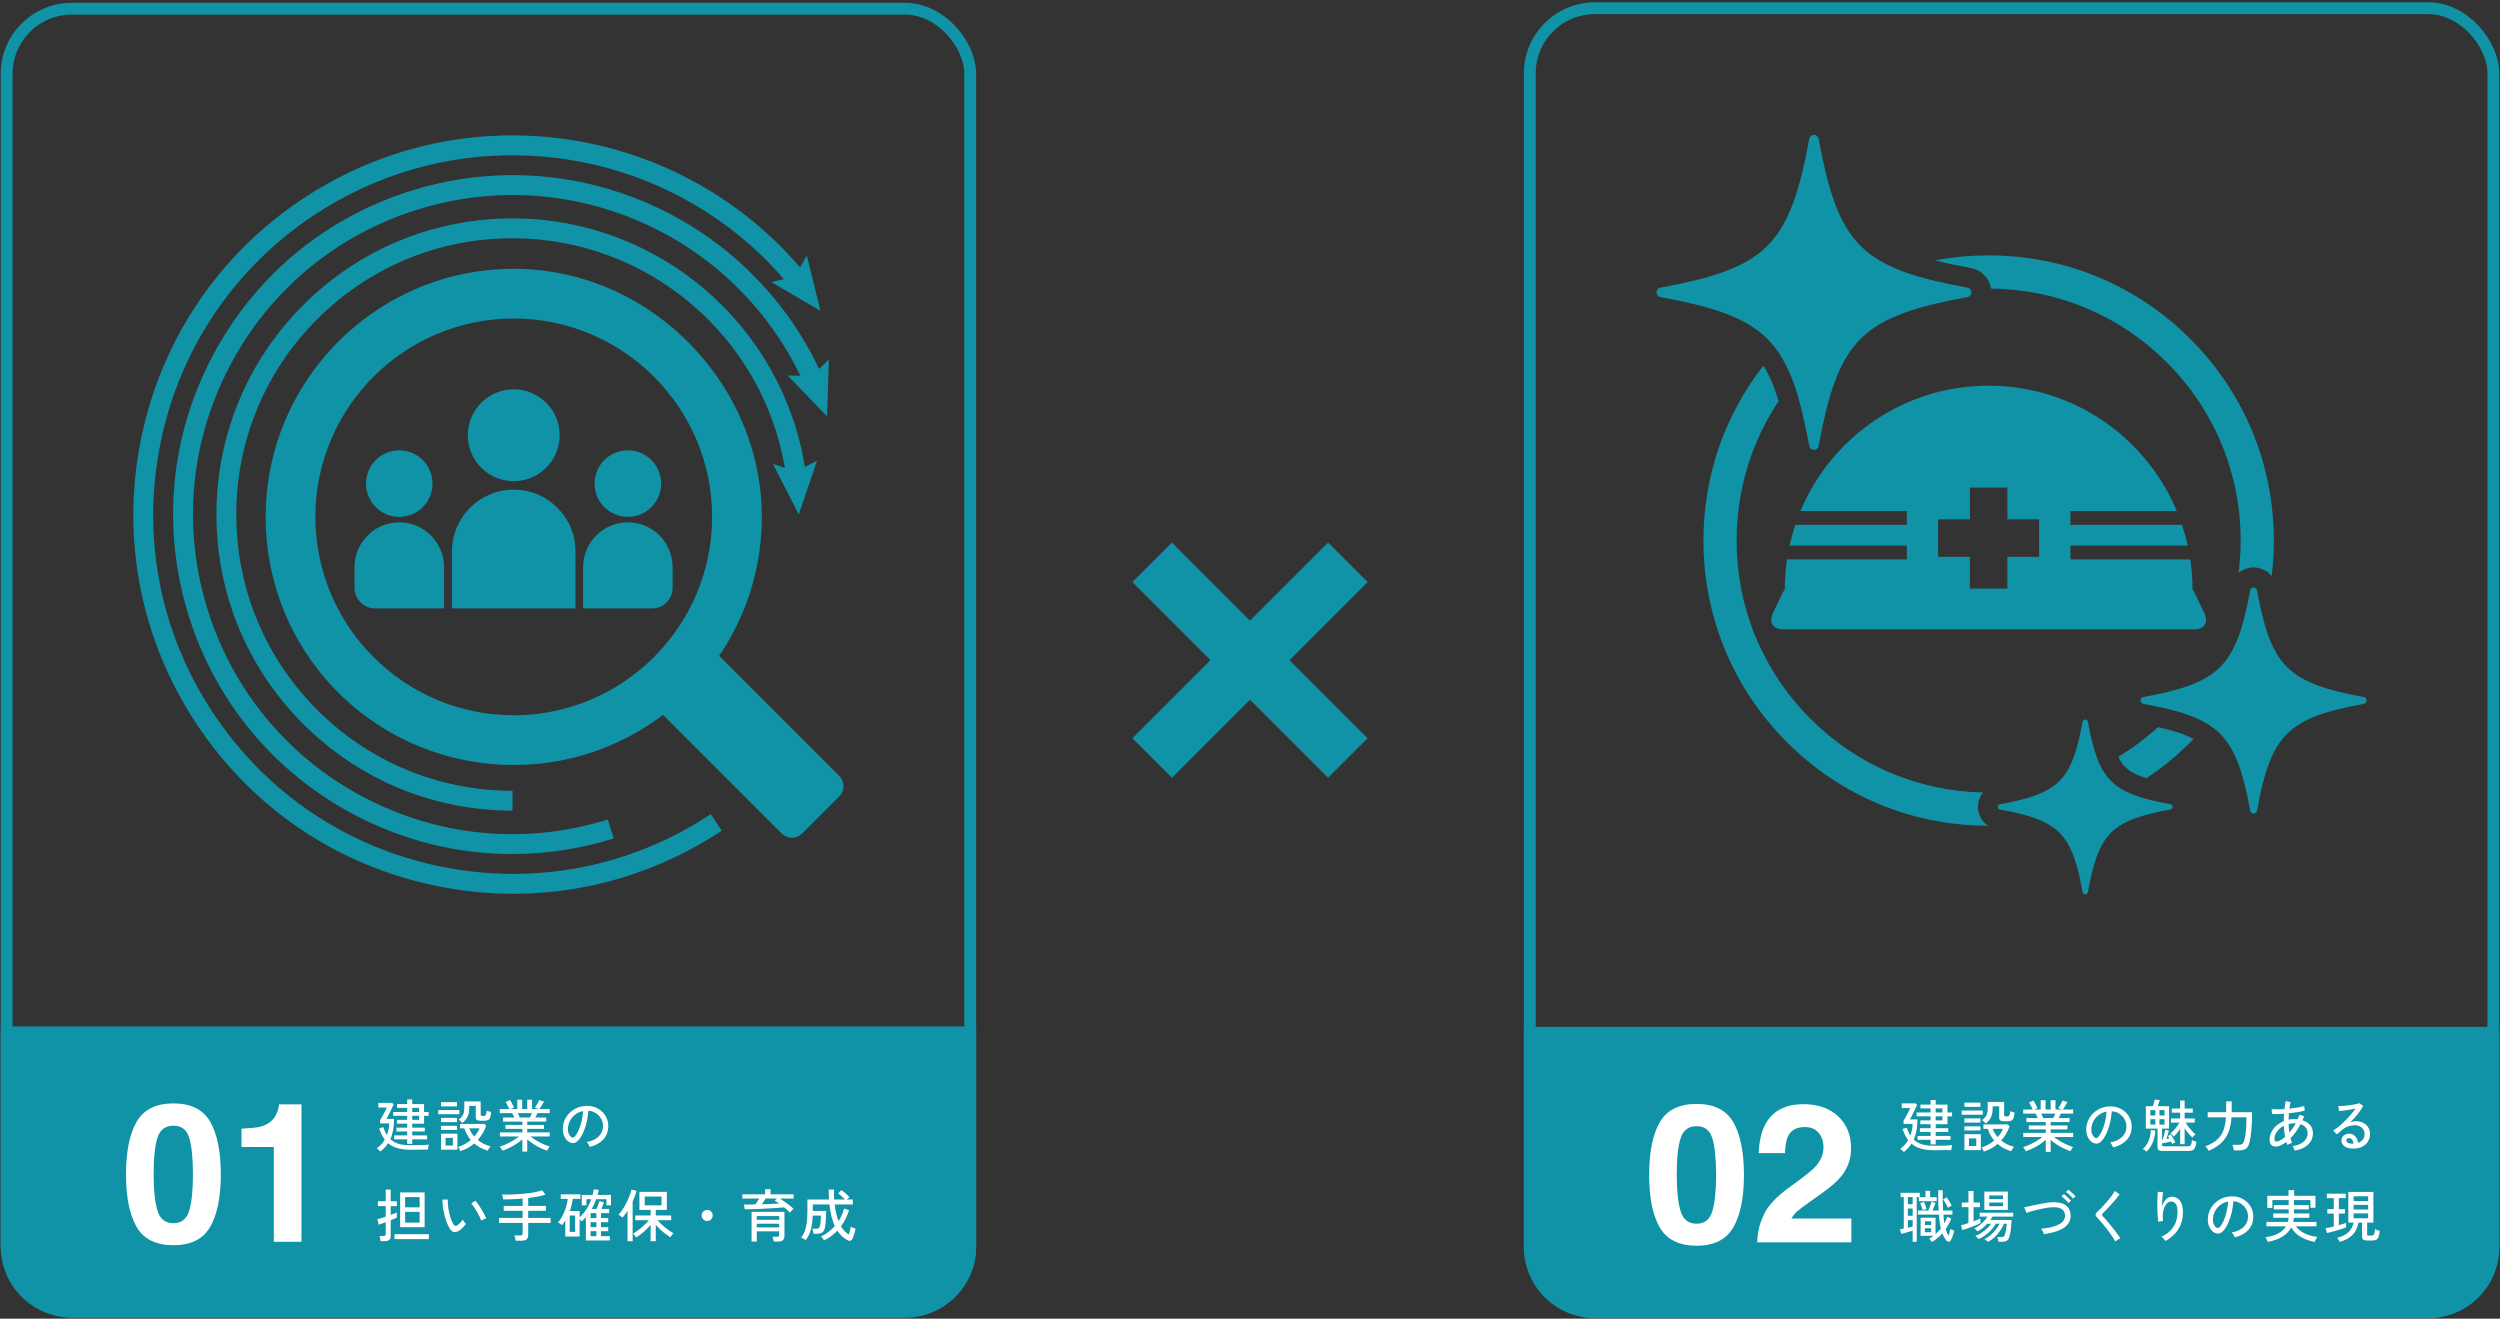 <svg width="1056" height="557" viewBox="0 0 1056 557" fill="none" xmlns="http://www.w3.org/2000/svg">
<rect x="0" y="0" width="1056" height="557" fill="#333333" stroke="none"/>
<rect x="2.815" y="3.685" width="407" height="550.352" rx="27.5" stroke="#1093A7" stroke-width="5"/>
<g clip-path="url(#clip0_837_2017)">
<path d="M187.558 239.546V256.995H158.462C153.652 256.995 149.752 253.094 149.752 248.285V239.546C149.752 229.108 158.215 220.645 168.652 220.645C179.09 220.645 187.553 229.108 187.553 239.546H187.558ZM168.652 218.334C176.419 218.334 182.709 212.039 182.709 204.277C182.709 196.516 176.414 190.221 168.652 190.221C160.891 190.221 154.596 196.516 154.596 204.277C154.596 212.039 160.891 218.334 168.652 218.334ZM217 203.246C227.714 203.246 236.399 194.561 236.399 183.846C236.399 173.132 227.714 164.447 217 164.447C206.286 164.447 197.601 173.132 197.601 183.846C197.601 194.561 206.286 203.246 217 203.246ZM265.209 190.216C257.443 190.216 251.152 196.511 251.152 204.273C251.152 212.034 257.448 218.329 265.209 218.329C272.971 218.329 279.266 212.034 279.266 204.273C279.266 196.511 272.971 190.216 265.209 190.216ZM265.209 220.645C254.772 220.645 246.309 229.108 246.309 239.546V256.995H275.405C280.214 256.995 284.115 253.094 284.115 248.285V239.546C284.115 229.108 275.652 220.645 265.214 220.645H265.209ZM217 206.83C202.593 206.83 190.915 218.507 190.915 232.915V256.995H243.085V232.915C243.085 218.507 231.408 206.83 217 206.83ZM354.543 336.359L338.797 352.105C336.432 354.47 332.596 354.47 330.231 352.105L280.081 301.955C262.647 315.138 240.986 323.004 217.523 323.117C160.535 323.394 114.024 278.581 112.272 221.623C110.41 161.188 160.022 111.641 220.481 113.601C276.546 115.423 322.509 163.608 321.788 219.697C321.516 240.904 314.91 260.614 303.781 277.016L354.553 327.788C356.918 330.153 356.918 333.989 354.553 336.354L354.543 336.359ZM300.794 218.334C300.794 172.13 263.205 134.541 217 134.541C170.795 134.541 133.206 172.13 133.206 218.334C133.206 264.539 170.795 302.128 217 302.128C263.205 302.128 300.794 264.539 300.794 218.334ZM337.4 217.347L345.107 194.615L339.982 197.242C330.27 137.074 277.992 92.251 216.506 92.251C183.095 92.251 151.682 105.262 128.057 128.887C104.431 152.513 91.421 183.925 91.421 217.337C91.421 250.749 104.431 282.161 128.057 305.787C151.682 329.412 183.095 342.423 216.506 342.423V334.024C185.336 334.024 156.032 321.888 133.992 299.847C111.951 277.806 99.814 248.502 99.814 217.332C99.814 186.162 111.951 156.858 133.992 134.817C156.032 112.777 185.336 100.64 216.506 100.64C273.559 100.64 322.119 142.001 331.549 197.676L326.498 195.948L337.4 217.332V217.347ZM350.099 151.876L345.996 155.841C340.886 145.053 334.457 134.961 326.844 125.787C308.906 104.19 285.186 88.425 258.243 80.204C230.642 71.781 201.437 71.889 173.782 80.525C137.235 91.94 107.324 116.899 89.554 150.815C71.784 184.725 68.284 223.529 79.699 260.076C91.115 296.623 116.073 326.534 149.989 344.304C170.82 355.221 193.483 360.75 216.348 360.75C230.711 360.75 245.149 358.568 259.25 354.164L256.747 346.15C222.342 356.894 185.815 353.601 153.889 336.873C121.964 320.145 98.466 291.982 87.718 257.577C76.969 223.173 80.267 186.646 97 154.72C113.728 122.795 141.891 99.297 176.296 88.548C202.326 80.416 229.818 80.313 255.799 88.242C281.172 95.984 303.509 110.826 320.39 131.159C327.397 139.597 333.336 148.864 338.091 158.759L332.695 158.571L349.334 175.872L350.114 151.881L350.099 151.876ZM186.22 366.034C146.503 357.946 112.316 334.873 89.949 301.066C67.588 267.265 59.727 226.773 67.815 187.061C75.902 147.344 98.975 113.157 132.782 90.79C158.363 73.869 188.022 65.155 218.57 65.599C248.397 66.034 277.168 75.079 301.761 91.763C312.648 99.144 322.504 107.918 331.12 117.877L325.856 119.161L346.559 131.302L340.807 107.997L337.933 112.925C328.725 102.186 318.159 92.74 306.472 84.811C280.52 67.209 250.165 57.66 218.694 57.205C186.462 56.731 155.144 65.93 128.15 83.789C92.477 107.385 68.126 143.468 59.589 185.382C51.052 227.296 59.347 270.025 82.948 305.703C106.549 341.376 142.632 365.727 184.546 374.264C195.3 376.457 206.108 377.538 216.837 377.538C247.923 377.538 278.343 368.453 304.867 350.905L300.236 343.899C266.434 366.261 225.942 374.121 186.225 366.034H186.22Z" fill="#1093A7"/>
</g>
<path d="M0.315 433.537H412.315V526.537C412.315 543.106 398.884 556.537 382.315 556.537H30.315C13.746 556.537 0.315 543.106 0.315 526.537V433.537Z" fill="#1093A7"/>
<path d="M73.253 525.979C65.859 525.979 60.667 523.389 57.677 518.211C54.715 513.033 53.233 505.652 53.233 496.069C53.233 486.487 54.715 479.093 57.677 473.888C60.667 468.683 65.859 466.08 73.253 466.08C80.646 466.08 85.838 468.683 88.828 473.888C91.791 479.093 93.272 486.487 93.272 496.069C93.272 505.652 91.777 513.033 88.788 518.211C85.825 523.389 80.646 525.979 73.253 525.979ZM79.939 511.364C80.98 507.841 81.501 502.743 81.501 496.069C81.501 489.076 80.967 483.897 79.899 480.534C78.858 477.171 76.642 475.489 73.253 475.489C69.863 475.489 67.62 477.171 66.526 480.534C65.432 483.897 64.884 489.076 64.884 496.069C64.884 502.743 65.432 507.854 66.526 511.404C67.62 514.928 69.863 516.689 73.253 516.689C76.642 516.689 78.871 514.914 79.939 511.364ZM127.345 524.537H115.654V484.498H102.001V476.73C105.604 476.57 108.127 476.33 109.568 476.01C111.864 475.503 113.732 474.488 115.173 472.967C116.161 471.926 116.908 470.538 117.416 468.803C117.709 467.762 117.856 466.988 117.856 466.48H127.345V524.537Z" fill="white"/>
<path d="M171.995 483.169V481.249H166.499V479.593H171.995V477.937H167.459V476.329H171.995V474.649H167.651V473.041H171.995V471.313H166.091V469.705H171.995V467.977H167.699V466.369H171.995V464.425H174.131V466.369H179.123V469.705H181.067V471.313H179.123V474.649H174.131V476.329H179.435V477.937H174.131V479.593H180.419V481.249H174.131V483.169H171.995ZM160.691 486.409C160.595 486.297 160.451 486.153 160.259 485.977C160.067 485.801 159.867 485.625 159.659 485.449C159.451 485.273 159.275 485.145 159.131 485.065C160.523 484.089 161.659 482.865 162.539 481.393C162.043 480.753 161.603 480.041 161.219 479.257C160.835 478.473 160.483 477.609 160.163 476.665L161.891 476.089C162.323 477.369 162.843 478.489 163.451 479.449C163.723 478.713 163.939 477.937 164.099 477.121C164.275 476.305 164.371 475.441 164.387 474.529H160.571V473.113C160.763 472.841 160.987 472.481 161.243 472.033C161.499 471.569 161.763 471.081 162.035 470.569C162.323 470.057 162.587 469.561 162.827 469.081C163.067 468.585 163.259 468.169 163.403 467.833H159.803V465.865H165.611L166.283 466.465C166.107 466.897 165.883 467.401 165.611 467.977C165.339 468.553 165.051 469.145 164.747 469.753C164.459 470.361 164.179 470.921 163.907 471.433C163.635 471.929 163.411 472.321 163.235 472.609H166.427C166.427 474.417 166.299 476.017 166.043 477.409C165.787 478.801 165.403 480.057 164.891 481.177C165.851 482.073 167.003 482.729 168.347 483.145C169.691 483.545 171.283 483.745 173.123 483.745C175.059 483.745 176.691 483.729 178.019 483.697C179.347 483.665 180.395 483.593 181.163 483.481C181.115 483.593 181.051 483.793 180.971 484.081C180.907 484.353 180.851 484.633 180.803 484.921C180.755 485.209 180.723 485.433 180.707 485.593C180.211 485.593 179.531 485.593 178.667 485.593C177.803 485.609 176.875 485.617 175.883 485.617C174.907 485.633 173.987 485.641 173.123 485.641C171.139 485.641 169.387 485.417 167.867 484.969C166.363 484.537 165.051 483.841 163.931 482.881C163.515 483.537 163.035 484.153 162.491 484.729C161.947 485.305 161.347 485.865 160.691 486.409ZM174.131 473.041H177.011V471.313H174.131V473.041ZM174.131 469.705H177.011V467.977H174.131V469.705ZM194.483 486.217C194.403 485.993 194.251 485.689 194.027 485.305C193.819 484.921 193.627 484.649 193.451 484.489C194.491 484.185 195.459 483.777 196.355 483.265C197.267 482.753 198.099 482.177 198.851 481.537C198.227 480.801 197.691 480.017 197.243 479.185C196.795 478.353 196.435 477.497 196.163 476.617H194.291V474.745H204.563L205.379 475.537C204.547 477.809 203.363 479.809 201.827 481.537C202.595 482.161 203.435 482.705 204.347 483.169C205.275 483.617 206.235 483.953 207.227 484.177C207.115 484.305 206.971 484.489 206.795 484.729C206.635 484.985 206.483 485.233 206.339 485.473C206.211 485.729 206.123 485.929 206.075 486.073C204.939 485.753 203.891 485.329 202.931 484.801C201.971 484.289 201.099 483.689 200.315 483.001C199.483 483.721 198.579 484.353 197.603 484.897C196.627 485.441 195.587 485.881 194.483 486.217ZM195.299 474.337C195.107 474.097 194.859 473.849 194.555 473.593C194.267 473.321 193.987 473.113 193.715 472.969C194.307 472.505 194.771 472.057 195.107 471.625C195.459 471.193 195.715 470.689 195.875 470.113C196.035 469.537 196.115 468.801 196.115 467.905V465.241H203.051V470.833C203.051 471.025 203.091 471.161 203.171 471.241C203.267 471.321 203.451 471.361 203.723 471.361H204.419C204.659 471.361 204.851 471.313 204.995 471.217C205.155 471.105 205.283 470.889 205.379 470.569C205.475 470.249 205.539 469.769 205.571 469.129C205.795 469.241 206.091 469.353 206.459 469.465C206.843 469.561 207.179 469.641 207.467 469.705C207.387 470.729 207.243 471.505 207.035 472.033C206.827 472.561 206.523 472.921 206.123 473.113C205.739 473.305 205.243 473.401 204.635 473.401H203.171C202.339 473.401 201.763 473.289 201.443 473.065C201.123 472.841 200.963 472.449 200.963 471.889V467.113H198.203V468.049C198.203 469.441 197.979 470.633 197.531 471.625C197.099 472.601 196.355 473.505 195.299 474.337ZM186.275 485.617V478.873H193.211V485.617H186.275ZM185.123 470.641V468.889H194.027V470.641H185.123ZM186.299 467.329V465.529H193.043V467.329H186.299ZM186.275 473.977V472.201H193.043V473.977H186.275ZM186.275 477.289V475.537H193.043V477.289H186.275ZM188.195 483.865H191.291V480.649H188.195V483.865ZM200.339 480.097C201.331 478.961 202.067 477.801 202.547 476.617H198.227C198.451 477.241 198.739 477.849 199.091 478.441C199.459 479.017 199.875 479.569 200.339 480.097ZM220.643 486.433V481.225C219.923 481.897 219.091 482.545 218.147 483.169C217.203 483.777 216.219 484.329 215.195 484.825C214.187 485.321 213.195 485.729 212.219 486.049C212.171 485.921 212.075 485.745 211.931 485.521C211.787 485.297 211.635 485.065 211.475 484.825C211.315 484.601 211.179 484.433 211.067 484.321C211.963 484.065 212.907 483.713 213.899 483.265C214.891 482.801 215.851 482.289 216.779 481.729C217.723 481.153 218.539 480.593 219.227 480.049H211.139V478.321H220.643V476.833H213.491V475.177H220.643V473.761H212.483V472.057H217.259C217.115 471.737 216.963 471.409 216.803 471.073C216.643 470.737 216.483 470.441 216.323 470.185H211.115V468.457H215.147C214.939 468.041 214.691 467.537 214.403 466.945C214.115 466.353 213.835 465.881 213.563 465.529L215.435 464.641C215.627 464.945 215.835 465.305 216.059 465.721C216.283 466.137 216.491 466.545 216.683 466.945C216.891 467.329 217.043 467.641 217.139 467.881L215.795 468.457H218.507V464.521H220.547V468.457H222.707V464.521H224.747V468.457H227.507L225.923 467.833C226.131 467.561 226.355 467.233 226.595 466.849C226.835 466.465 227.059 466.081 227.267 465.697C227.475 465.297 227.635 464.953 227.747 464.665L229.787 465.313C229.627 465.617 229.427 465.969 229.187 466.369C228.947 466.753 228.707 467.137 228.467 467.521C228.227 467.889 228.011 468.201 227.819 468.457H232.211V470.185H226.979C226.867 470.489 226.731 470.809 226.571 471.145C226.411 471.465 226.259 471.769 226.115 472.057H230.699V473.761H222.707V475.177H229.787V476.833H222.707V478.321H232.211V480.049H224.075C224.779 480.593 225.587 481.145 226.499 481.705C227.427 482.249 228.387 482.753 229.379 483.217C230.371 483.681 231.307 484.041 232.187 484.297C232.075 484.409 231.939 484.577 231.779 484.801C231.635 485.041 231.499 485.273 231.371 485.497C231.243 485.737 231.147 485.921 231.083 486.049C230.123 485.729 229.131 485.321 228.107 484.825C227.099 484.329 226.131 483.777 225.203 483.169C224.275 482.545 223.443 481.905 222.707 481.249V486.433H220.643ZM219.563 472.057H223.787C223.931 471.785 224.083 471.481 224.243 471.145C224.403 470.809 224.547 470.489 224.675 470.185H218.723C218.883 470.505 219.035 470.833 219.179 471.169C219.339 471.505 219.467 471.801 219.563 472.057ZM249.083 484.441C249.003 484.153 248.827 483.793 248.555 483.361C248.299 482.913 248.043 482.577 247.787 482.353C249.227 482.129 250.451 481.713 251.459 481.105C252.467 480.497 253.243 479.753 253.787 478.873C254.347 477.993 254.651 477.041 254.699 476.017C254.747 475.057 254.611 474.177 254.291 473.377C253.987 472.561 253.547 471.849 252.971 471.241C252.395 470.633 251.723 470.153 250.955 469.801C250.203 469.433 249.395 469.225 248.531 469.177C248.419 470.729 248.187 472.297 247.835 473.881C247.483 475.465 247.003 476.937 246.395 478.297C245.803 479.657 245.091 480.793 244.259 481.705C243.699 482.313 243.131 482.673 242.555 482.785C241.995 482.897 241.403 482.825 240.779 482.569C240.171 482.313 239.627 481.897 239.147 481.321C238.667 480.729 238.299 480.025 238.043 479.209C237.787 478.393 237.683 477.513 237.731 476.569C237.811 475.161 238.139 473.865 238.715 472.681C239.307 471.497 240.099 470.481 241.091 469.633C242.083 468.769 243.219 468.121 244.499 467.689C245.779 467.241 247.147 467.057 248.603 467.137C249.755 467.201 250.843 467.465 251.867 467.929C252.891 468.393 253.795 469.025 254.579 469.825C255.363 470.625 255.963 471.561 256.379 472.633C256.811 473.705 256.995 474.889 256.931 476.185C256.819 478.265 256.075 480.025 254.699 481.465C253.323 482.905 251.451 483.897 249.083 484.441ZM241.403 480.337C241.579 480.449 241.787 480.505 242.027 480.505C242.267 480.489 242.499 480.361 242.723 480.121C243.347 479.465 243.907 478.569 244.403 477.433C244.915 476.297 245.339 475.025 245.675 473.617C246.011 472.209 246.227 470.777 246.323 469.321C245.107 469.545 244.027 470.009 243.083 470.713C242.139 471.417 241.387 472.281 240.827 473.305C240.267 474.329 239.955 475.449 239.891 476.665C239.843 477.545 239.971 478.313 240.275 478.969C240.579 479.609 240.955 480.065 241.403 480.337ZM169.019 518.361V503.673H179.363V518.361H169.019ZM160.763 524.265C160.747 523.977 160.691 523.601 160.595 523.137C160.499 522.673 160.395 522.329 160.283 522.105H162.011C162.331 522.105 162.563 522.049 162.707 521.937C162.851 521.825 162.923 521.617 162.923 521.313V516.249C162.251 516.505 161.643 516.729 161.099 516.921C160.555 517.113 160.171 517.249 159.947 517.329L159.395 515.001C159.763 514.905 160.267 514.761 160.907 514.569C161.547 514.377 162.219 514.161 162.923 513.921V509.457H159.611V507.417H162.923V502.497H165.035V507.417H167.627V509.457H165.035V513.177C165.611 512.953 166.131 512.753 166.595 512.577C167.059 512.401 167.403 512.257 167.627 512.145V514.281C167.419 514.393 167.083 514.553 166.619 514.761C166.155 514.953 165.627 515.169 165.035 515.409V522.105C165.035 522.857 164.827 523.401 164.411 523.737C164.011 524.089 163.387 524.265 162.539 524.265H160.763ZM166.619 523.401V521.337H181.163V523.401H166.619ZM171.131 516.417H177.251V511.905H171.131V516.417ZM171.131 509.985H177.251V505.641H171.131V509.985ZM193.811 519.897C193.123 520.297 192.451 520.465 191.795 520.401C191.139 520.321 190.539 519.857 189.995 519.009C189.531 518.241 189.107 517.361 188.723 516.369C188.339 515.361 188.003 514.297 187.715 513.177C187.443 512.041 187.235 510.921 187.091 509.817C186.947 508.697 186.883 507.649 186.899 506.673L189.155 506.697C189.123 507.513 189.155 508.393 189.251 509.337C189.347 510.281 189.499 511.225 189.707 512.169C189.931 513.113 190.187 514.009 190.475 514.857C190.779 515.705 191.115 516.441 191.483 517.065C191.755 517.513 192.035 517.761 192.323 517.809C192.611 517.857 192.899 517.777 193.187 517.569C193.587 517.297 194.003 516.929 194.435 516.465C194.883 515.985 195.235 515.537 195.491 515.121C195.603 515.409 195.787 515.737 196.043 516.105C196.315 516.473 196.555 516.761 196.763 516.969C196.411 517.513 195.955 518.065 195.395 518.625C194.851 519.169 194.323 519.593 193.811 519.897ZM203.267 515.577C203.123 515.145 202.891 514.593 202.571 513.921C202.251 513.249 201.883 512.553 201.467 511.833C201.051 511.113 200.627 510.441 200.195 509.817C199.779 509.177 199.403 508.673 199.067 508.305L200.843 507.177C201.211 507.593 201.619 508.129 202.067 508.785C202.531 509.441 202.987 510.145 203.435 510.897C203.883 511.633 204.275 512.337 204.611 513.009C204.963 513.681 205.219 514.249 205.379 514.713C205.011 514.777 204.627 514.897 204.227 515.073C203.827 515.233 203.507 515.401 203.267 515.577ZM217.787 524.049C217.755 523.745 217.691 523.361 217.595 522.897C217.499 522.449 217.395 522.097 217.283 521.841H219.827C220.163 521.841 220.403 521.785 220.547 521.673C220.691 521.545 220.763 521.321 220.763 521.001V516.561H210.803V514.449H220.763V511.449H212.771V509.385H220.763V506.289C219.371 506.401 217.979 506.489 216.587 506.553C215.195 506.617 213.867 506.649 212.603 506.649C212.555 506.377 212.475 506.017 212.363 505.569C212.267 505.121 212.171 504.785 212.075 504.561C213.115 504.593 214.243 504.601 215.459 504.585C216.675 504.553 217.923 504.489 219.203 504.393C220.483 504.297 221.731 504.177 222.947 504.033C224.163 503.889 225.291 503.713 226.331 503.505C227.371 503.281 228.259 503.033 228.995 502.761L230.387 504.633C229.379 504.953 228.251 505.233 227.003 505.473C225.771 505.697 224.475 505.889 223.115 506.049V509.385H230.603V511.449H223.115V514.449H232.571V516.561H223.115V521.769C223.115 522.553 222.891 523.129 222.443 523.497C222.011 523.865 221.347 524.049 220.451 524.049H217.787ZM247.475 523.977V514.137C246.899 514.809 246.299 515.409 245.675 515.937C245.499 515.681 245.219 515.385 244.835 515.049V522.297H238.763V515.553C238.555 515.905 238.331 516.249 238.091 516.585C237.867 516.905 237.627 517.217 237.371 517.521C237.275 517.409 237.123 517.281 236.915 517.137C236.707 516.977 236.491 516.825 236.267 516.681C236.059 516.537 235.883 516.433 235.739 516.369C236.443 515.569 237.075 514.609 237.635 513.489C238.211 512.353 238.691 511.169 239.075 509.937C239.459 508.689 239.707 507.513 239.819 506.409H236.867V504.489H245.171V506.409H241.907C241.715 508.137 241.315 509.841 240.707 511.521H244.835V514.161C245.923 513.201 246.883 512.065 247.715 510.753C248.563 509.425 249.251 508.017 249.779 506.529H247.715V509.145H245.747V504.753H250.307C250.419 504.353 250.507 503.961 250.571 503.577C250.651 503.177 250.723 502.777 250.787 502.377L252.875 502.593C252.811 502.961 252.739 503.329 252.659 503.697C252.579 504.049 252.491 504.401 252.395 504.753H258.083V509.145H256.163V506.529H251.843C251.587 507.265 251.299 507.977 250.979 508.665C250.675 509.353 250.339 510.017 249.971 510.657H251.987C252.211 510.145 252.435 509.577 252.659 508.953C252.883 508.313 253.043 507.793 253.139 507.393L255.107 507.777C255.011 508.129 254.851 508.593 254.627 509.169C254.419 509.729 254.219 510.225 254.027 510.657H257.315V512.433H253.859V514.521H256.907V516.249H253.859V518.337H256.907V520.065H253.859V522.177H257.579V523.977H247.475ZM240.635 520.353H242.915V513.441H240.635V520.353ZM249.467 522.177H251.915V520.065H249.467V522.177ZM249.467 518.337H251.915V516.249H249.467V518.337ZM249.467 514.521H251.915V512.433H249.467V514.521ZM274.835 524.289V517.353C274.003 518.377 273.035 519.361 271.931 520.305C270.843 521.249 269.779 522.049 268.739 522.705C268.611 522.481 268.411 522.201 268.139 521.865C267.867 521.513 267.619 521.249 267.395 521.073C267.875 520.817 268.411 520.473 269.003 520.041C269.611 519.609 270.227 519.137 270.851 518.625C271.475 518.097 272.067 517.553 272.627 516.993C273.203 516.433 273.691 515.905 274.091 515.409H268.331V513.417H274.835V511.089H270.083V503.457H281.675V511.089H276.995V513.417H283.499V515.409H277.739C278.155 515.905 278.643 516.425 279.203 516.969C279.779 517.513 280.379 518.041 281.003 518.553C281.627 519.049 282.243 519.505 282.851 519.921C283.459 520.337 284.003 520.673 284.483 520.929C284.275 521.105 284.027 521.377 283.739 521.745C283.467 522.113 283.259 522.409 283.115 522.633C282.459 522.201 281.763 521.705 281.027 521.145C280.291 520.585 279.579 519.985 278.891 519.345C278.203 518.689 277.571 518.033 276.995 517.377V524.289H274.835ZM265.067 524.289V511.473C264.715 512.017 264.363 512.529 264.011 513.009C263.659 513.489 263.299 513.929 262.931 514.329C262.723 514.105 262.459 513.881 262.139 513.657C261.819 513.417 261.523 513.241 261.251 513.129C261.699 512.665 262.155 512.097 262.619 511.425C263.099 510.737 263.563 509.993 264.011 509.193C264.459 508.393 264.867 507.585 265.235 506.769C265.603 505.937 265.915 505.153 266.171 504.417C266.443 503.681 266.635 503.033 266.747 502.473L268.883 502.977C268.499 504.449 267.947 505.969 267.227 507.537V524.289H265.067ZM272.339 509.121H279.419V505.425H272.339V509.121ZM298.715 515.745C298.075 515.745 297.523 515.521 297.059 515.073C296.611 514.609 296.387 514.057 296.387 513.417C296.387 512.761 296.611 512.209 297.059 511.761C297.523 511.313 298.075 511.089 298.715 511.089C299.371 511.089 299.923 511.313 300.371 511.761C300.819 512.209 301.043 512.761 301.043 513.417C301.043 514.057 300.819 514.609 300.371 515.073C299.923 515.521 299.371 515.745 298.715 515.745ZM326.819 524.433C326.787 524.113 326.723 523.753 326.627 523.353C326.531 522.969 326.427 522.649 326.315 522.393H328.187C328.539 522.393 328.779 522.337 328.907 522.225C329.051 522.097 329.123 521.873 329.123 521.553V520.113H319.667V524.409H317.459V511.881H331.355V522.129C331.355 523.665 330.467 524.433 328.691 524.433H326.819ZM333.683 512.193C333.379 511.873 333.011 511.529 332.579 511.161C332.147 510.777 331.683 510.385 331.187 509.985C330.355 510.065 329.387 510.145 328.283 510.225C327.195 510.289 326.035 510.361 324.803 510.441C323.587 510.505 322.355 510.569 321.107 510.633C319.875 510.681 318.699 510.721 317.579 510.753C316.459 510.785 315.459 510.801 314.579 510.801L314.267 508.809C314.971 508.809 315.731 508.801 316.547 508.785C317.363 508.769 318.195 508.753 319.043 508.737C319.331 508.369 319.619 507.969 319.907 507.537C320.211 507.089 320.483 506.665 320.723 506.265H313.571V504.489H323.195V502.329H325.475V504.489H335.219V506.265H329.435C330.059 506.633 330.723 507.073 331.427 507.585C332.131 508.081 332.811 508.593 333.467 509.121C334.139 509.633 334.707 510.113 335.171 510.561C335.059 510.657 334.899 510.817 334.691 511.041C334.483 511.265 334.283 511.489 334.091 511.713C333.915 511.921 333.779 512.081 333.683 512.193ZM319.667 515.241H329.123V513.657H319.667V515.241ZM319.667 518.457H329.123V516.897H319.667V518.457ZM321.731 508.689C323.091 508.641 324.411 508.593 325.691 508.545C326.987 508.497 328.123 508.441 329.099 508.377C328.779 508.137 328.459 507.913 328.139 507.705C327.819 507.497 327.523 507.313 327.251 507.153L328.235 506.265H323.387C323.163 506.649 322.899 507.057 322.595 507.489C322.307 507.905 322.019 508.305 321.731 508.689ZM348.083 523.953C347.971 523.729 347.779 523.433 347.507 523.065C347.251 522.697 347.027 522.425 346.835 522.249C347.971 521.721 349.019 521.089 349.979 520.353C350.955 519.601 351.835 518.777 352.619 517.881C352.107 516.745 351.651 515.433 351.251 513.945C350.867 512.441 350.571 510.713 350.363 508.761H343.331V511.497H348.971C348.971 512.761 348.931 514.009 348.851 515.241C348.787 516.457 348.667 517.489 348.491 518.337C348.283 519.409 347.907 520.145 347.363 520.545C346.835 520.945 346.051 521.145 345.011 521.145H343.619C343.587 520.857 343.523 520.489 343.427 520.041C343.331 519.593 343.235 519.249 343.139 519.009H344.675C345.331 519.009 345.755 518.913 345.947 518.721C346.139 518.513 346.291 518.137 346.403 517.593C346.515 517.097 346.595 516.473 346.643 515.721C346.707 514.969 346.739 514.217 346.739 513.465H343.283C343.219 515.193 343.067 516.689 342.827 517.953C342.603 519.201 342.283 520.297 341.867 521.241C341.467 522.169 340.963 523.017 340.355 523.785C340.227 523.689 340.019 523.569 339.731 523.425C339.459 523.281 339.195 523.145 338.939 523.017C338.683 522.889 338.507 522.809 338.411 522.777C339.051 521.977 339.563 521.065 339.947 520.041C340.331 519.001 340.611 517.769 340.787 516.345C340.963 514.921 341.051 513.209 341.051 511.209V506.697H350.171C350.139 506.041 350.107 505.361 350.075 504.657C350.059 503.937 350.051 503.201 350.051 502.449H352.235C352.235 503.953 352.283 505.369 352.379 506.697H356.915C356.483 506.217 356.003 505.745 355.475 505.281C354.947 504.801 354.467 504.417 354.035 504.129L355.379 502.689C355.747 502.929 356.155 503.233 356.603 503.601C357.051 503.969 357.475 504.345 357.875 504.729C358.291 505.097 358.611 505.417 358.835 505.689C358.723 505.769 358.555 505.913 358.331 506.121C358.107 506.313 357.899 506.505 357.707 506.697H360.227V508.761H352.571C352.731 510.185 352.947 511.481 353.219 512.649C353.507 513.817 353.827 514.873 354.179 515.817C354.707 515.001 355.171 514.145 355.571 513.249C355.971 512.353 356.299 511.433 356.555 510.489L358.643 511.185C357.843 513.745 356.707 516.017 355.235 518.001C355.715 518.817 356.235 519.513 356.795 520.089C357.355 520.649 357.931 521.113 358.523 521.481C358.715 520.969 358.891 520.401 359.051 519.777C359.227 519.137 359.347 518.593 359.411 518.145C359.523 518.225 359.707 518.329 359.963 518.457C360.219 518.569 360.483 518.681 360.755 518.793C361.043 518.889 361.259 518.961 361.403 519.009C361.307 519.489 361.179 520.001 361.019 520.545C360.875 521.089 360.715 521.609 360.539 522.105C360.379 522.601 360.211 523.017 360.035 523.353C359.827 523.737 359.539 523.977 359.171 524.073C358.819 524.169 358.427 524.097 357.995 523.857C357.259 523.473 356.523 522.961 355.787 522.321C355.051 521.665 354.355 520.841 353.699 519.849C352.067 521.577 350.195 522.945 348.083 523.953Z" fill="white"/>
<path d="M577.685 245.871L560.99 229.176L527.997 262.163L495.01 229.176L478.315 245.871L511.302 278.858L478.315 311.851L495.01 328.546L527.997 295.554L560.99 328.546L577.685 311.851L544.693 278.858L577.685 245.871Z" fill="#1093A7"/>
<rect x="646.185" y="3.472" width="407" height="550.777" rx="27.5" stroke="#1093A7" stroke-width="5"/>
<g clip-path="url(#clip1_837_2017)">
<path d="M817.34 109.995C824.733 108.595 832.313 107.873 840.003 107.873C872.18 107.873 902.433 120.401 925.185 143.158C947.936 165.909 960.47 196.162 960.47 228.34C960.47 233.387 960.163 238.379 959.554 243.313C957.729 241.081 954.967 239.686 951.919 239.686C949.525 239.686 947.308 240.547 945.581 241.992C946.155 237.499 946.447 232.941 946.447 228.34C946.447 199.908 935.373 173.178 915.269 153.074C895.407 133.207 869.073 122.173 841.022 121.91C840.359 117.576 837.024 114.038 832.6 113.226C827.039 112.202 821.957 111.158 817.345 109.995H817.34ZM835.465 340.821C835.465 338.535 836.277 336.417 837.642 334.754C810.091 334.16 784.282 323.156 764.737 303.606C744.633 283.501 733.559 256.772 733.559 228.34C733.559 207.073 739.754 186.756 751.293 169.452C749.526 163.539 747.458 158.541 744.835 154.444C728.427 175.489 719.531 201.229 719.531 228.34C719.531 260.517 732.059 290.77 754.816 313.522C777.572 336.273 807.696 348.752 839.8 348.802C837.167 347.085 835.465 344.126 835.465 340.816V340.821ZM911.567 307.134C906.332 311.899 900.696 316.095 894.744 319.677C895.59 321.394 896.545 322.834 897.668 323.957C899.697 325.986 902.76 327.49 906.669 328.727C913.255 324.333 919.46 319.257 925.185 313.532C925.645 313.071 926.095 312.601 926.55 312.131C922.641 310.048 917.649 308.499 911.567 307.139V307.134ZM768.205 188.359C772.035 167.537 776.325 152.712 785.875 143.163C795.425 133.613 810.25 129.323 831.071 125.493C832.036 125.315 832.734 124.478 832.734 123.499C832.734 122.519 832.036 121.683 831.071 121.505C810.25 117.675 795.425 113.385 785.875 103.835C776.325 94.285 772.035 79.46 768.205 58.639C768.027 57.674 767.191 56.976 766.211 56.976C765.232 56.976 764.39 57.674 764.217 58.639C760.387 79.46 756.097 94.285 746.547 103.835C736.998 113.385 722.173 117.675 701.351 121.505C700.386 121.683 699.689 122.519 699.689 123.499C699.689 124.478 700.386 125.32 701.351 125.493C722.173 129.323 736.998 133.613 746.547 143.163C756.097 152.712 760.387 167.537 764.217 188.359C764.395 189.324 765.232 190.021 766.211 190.021C767.191 190.021 768.032 189.324 768.205 188.359ZM951.914 343.631C951.212 343.631 950.608 343.131 950.484 342.439C947.733 327.485 944.651 316.842 937.797 309.984C930.939 303.126 920.296 300.043 905.343 297.297C904.65 297.168 904.15 296.564 904.15 295.867C904.15 295.169 904.65 294.56 905.343 294.432C920.296 291.681 930.939 288.598 937.797 281.745C944.656 274.887 947.738 264.243 950.484 249.29C950.613 248.597 951.212 248.098 951.914 248.098C952.617 248.098 953.221 248.597 953.349 249.29C956.101 264.243 959.178 274.887 966.036 281.745C972.895 288.603 983.538 291.686 998.486 294.432C999.179 294.56 999.679 295.164 999.679 295.867C999.679 296.569 999.179 297.173 998.486 297.297C983.533 300.048 972.89 303.131 966.036 309.984C959.178 316.842 956.096 327.485 953.349 342.439C953.221 343.131 952.617 343.631 951.914 343.631ZM880.805 377.748C880.261 377.748 879.796 377.362 879.697 376.828C877.569 365.269 875.189 357.04 869.884 351.741C864.585 346.442 856.356 344.057 844.797 341.934C844.263 341.835 843.877 341.37 843.877 340.825C843.877 340.281 844.263 339.816 844.797 339.717C856.356 337.589 864.585 335.209 869.884 329.905C875.184 324.606 877.569 316.377 879.697 304.818C879.796 304.284 880.261 303.898 880.805 303.898C881.349 303.898 881.814 304.289 881.913 304.818C884.041 316.377 886.421 324.606 891.721 329.905C897.02 335.204 905.249 337.589 916.808 339.717C917.342 339.816 917.728 340.281 917.728 340.825C917.728 341.37 917.342 341.835 916.808 341.934C905.249 344.057 897.02 346.442 891.721 351.741C886.421 357.04 884.036 365.269 881.913 376.828C881.814 377.362 881.349 377.748 880.805 377.748ZM926.941 265.842H753.064C748.957 265.842 747.052 262.813 748.829 259.107L753.02 250.364C753.257 249.869 753.554 249.384 753.89 248.919C753.895 244.624 754.222 240.403 754.831 236.276H805.445V230.453H755.904C756.558 227.474 757.364 224.554 758.319 221.704H805.445V215.88H760.506C773.49 184.776 804.188 162.911 840.003 162.911C875.817 162.911 906.515 184.776 919.499 215.88H874.56V221.704H921.686C922.641 224.554 923.448 227.479 924.101 230.453H874.56V236.276H925.175C925.788 240.403 926.11 244.624 926.115 248.919C926.451 249.384 926.748 249.869 926.986 250.364L931.177 259.107C932.953 262.808 931.043 265.842 926.941 265.842ZM861.329 219.379H847.92V205.969H832.076V219.379H818.666V235.223H832.076V248.632H847.92V235.223H861.329V219.379Z" fill="#1093A7"/>
</g>
<path d="M643.685 433.75H1055.69V526.75C1055.69 543.318 1042.25 556.75 1025.69 556.75H673.685C657.117 556.75 643.685 543.318 643.685 526.75V433.75Z" fill="#1093A7"/>
<path d="M716.623 526.191C709.229 526.191 704.037 523.602 701.047 518.423C698.084 513.245 696.603 505.865 696.603 496.282C696.603 486.699 698.084 479.305 701.047 474.1C704.037 468.895 709.229 466.293 716.623 466.293C724.016 466.293 729.208 468.895 732.198 474.1C735.161 479.305 736.642 486.699 736.642 496.282C736.642 505.865 735.147 513.245 732.158 518.423C729.195 523.602 724.016 526.191 716.623 526.191ZM723.309 511.577C724.35 508.053 724.871 502.955 724.871 496.282C724.871 489.288 724.337 484.11 723.269 480.747C722.228 477.383 720.013 475.702 716.623 475.702C713.233 475.702 710.99 477.383 709.896 480.747C708.802 484.11 708.254 489.288 708.254 496.282C708.254 502.955 708.802 508.067 709.896 511.617C710.99 515.14 713.233 516.902 716.623 516.902C720.013 516.902 722.241 515.127 723.309 511.577ZM768.193 478.505C766.832 476.876 764.883 476.062 762.347 476.062C758.877 476.062 756.515 477.357 755.26 479.946C754.54 481.441 754.112 483.816 753.979 487.073H742.888C743.075 482.135 743.969 478.144 745.571 475.101C748.614 469.309 754.019 466.413 761.787 466.413C767.926 466.413 772.811 468.121 776.441 471.538C780.071 474.928 781.886 479.425 781.886 485.031C781.886 489.328 780.605 493.145 778.042 496.482C776.361 498.698 773.598 501.167 769.754 503.889L765.19 507.132C762.334 509.161 760.372 510.629 759.304 511.537C758.263 512.444 757.382 513.499 756.662 514.7H782.006V524.75H742.248C742.354 520.586 743.249 516.782 744.93 513.339C746.558 509.468 750.402 505.371 756.461 501.047C761.72 497.283 765.123 494.587 766.671 492.959C769.047 490.423 770.235 487.647 770.235 484.63C770.235 482.175 769.554 480.133 768.193 478.505Z" fill="white"/>
<path d="M815.485 483.382V481.462H809.989V479.806H815.485V478.15H810.949V476.542H815.485V474.862H811.141V473.254H815.485V471.526H809.581V469.918H815.485V468.19H811.189V466.582H815.485V464.638H817.621V466.582H822.613V469.918H824.557V471.526H822.613V474.862H817.621V476.542H822.925V478.15H817.621V479.806H823.909V481.462H817.621V483.382H815.485ZM804.181 486.622C804.085 486.51 803.941 486.366 803.749 486.19C803.557 486.014 803.357 485.838 803.149 485.662C802.941 485.486 802.765 485.358 802.621 485.278C804.013 484.302 805.149 483.078 806.029 481.606C805.533 480.966 805.093 480.254 804.709 479.47C804.325 478.686 803.973 477.822 803.653 476.878L805.381 476.302C805.813 477.582 806.333 478.702 806.941 479.662C807.213 478.926 807.429 478.15 807.589 477.334C807.765 476.518 807.861 475.654 807.877 474.742H804.061V473.326C804.253 473.054 804.477 472.694 804.733 472.246C804.989 471.782 805.253 471.294 805.525 470.782C805.813 470.27 806.077 469.774 806.317 469.294C806.557 468.798 806.749 468.382 806.893 468.046H803.293V466.078H809.101L809.773 466.678C809.597 467.11 809.373 467.614 809.101 468.19C808.829 468.766 808.541 469.358 808.237 469.966C807.949 470.574 807.669 471.134 807.397 471.646C807.125 472.142 806.901 472.534 806.725 472.822H809.917C809.917 474.63 809.789 476.23 809.533 477.622C809.277 479.014 808.893 480.27 808.381 481.39C809.341 482.286 810.493 482.942 811.837 483.358C813.181 483.758 814.773 483.958 816.613 483.958C818.549 483.958 820.181 483.942 821.509 483.91C822.837 483.878 823.885 483.806 824.653 483.694C824.605 483.806 824.541 484.006 824.461 484.294C824.397 484.566 824.341 484.846 824.293 485.134C824.245 485.422 824.213 485.646 824.197 485.806C823.701 485.806 823.021 485.806 822.157 485.806C821.293 485.822 820.365 485.83 819.373 485.83C818.397 485.846 817.477 485.854 816.613 485.854C814.629 485.854 812.877 485.63 811.357 485.182C809.853 484.75 808.541 484.054 807.421 483.094C807.005 483.75 806.525 484.366 805.981 484.942C805.437 485.518 804.837 486.078 804.181 486.622ZM817.621 473.254H820.501V471.526H817.621V473.254ZM817.621 469.918H820.501V468.19H817.621V469.918ZM837.973 486.43C837.893 486.206 837.741 485.902 837.517 485.518C837.309 485.134 837.117 484.862 836.941 484.702C837.981 484.398 838.949 483.99 839.845 483.478C840.757 482.966 841.589 482.39 842.341 481.75C841.717 481.014 841.181 480.23 840.733 479.398C840.285 478.566 839.925 477.71 839.653 476.83H837.781V474.958H848.053L848.869 475.75C848.037 478.022 846.853 480.022 845.317 481.75C846.085 482.374 846.925 482.918 847.837 483.382C848.765 483.83 849.725 484.166 850.717 484.39C850.605 484.518 850.461 484.702 850.285 484.942C850.125 485.198 849.973 485.446 849.829 485.686C849.701 485.942 849.613 486.142 849.565 486.286C848.429 485.966 847.381 485.542 846.421 485.014C845.461 484.502 844.589 483.902 843.805 483.214C842.973 483.934 842.069 484.566 841.093 485.11C840.117 485.654 839.077 486.094 837.973 486.43ZM838.789 474.55C838.597 474.31 838.349 474.062 838.045 473.806C837.757 473.534 837.477 473.326 837.205 473.182C837.797 472.718 838.261 472.27 838.597 471.838C838.949 471.406 839.205 470.902 839.365 470.326C839.525 469.75 839.605 469.014 839.605 468.118V465.454H846.541V471.046C846.541 471.238 846.581 471.374 846.661 471.454C846.757 471.534 846.941 471.574 847.213 471.574H847.909C848.149 471.574 848.341 471.526 848.485 471.43C848.645 471.318 848.773 471.102 848.869 470.782C848.965 470.462 849.029 469.982 849.061 469.342C849.285 469.454 849.581 469.566 849.949 469.678C850.333 469.774 850.669 469.854 850.957 469.918C850.877 470.942 850.733 471.718 850.525 472.246C850.317 472.774 850.013 473.134 849.613 473.326C849.229 473.518 848.733 473.614 848.125 473.614H846.661C845.829 473.614 845.253 473.502 844.933 473.278C844.613 473.054 844.453 472.662 844.453 472.102V467.326H841.693V468.262C841.693 469.654 841.469 470.846 841.021 471.838C840.589 472.814 839.845 473.718 838.789 474.55ZM829.765 485.83V479.086H836.701V485.83H829.765ZM828.613 470.854V469.102H837.517V470.854H828.613ZM829.789 467.542V465.742H836.533V467.542H829.789ZM829.765 474.19V472.414H836.533V474.19H829.765ZM829.765 477.502V475.75H836.533V477.502H829.765ZM831.685 484.078H834.781V480.862H831.685V484.078ZM843.829 480.31C844.821 479.174 845.557 478.014 846.037 476.83H841.717C841.941 477.454 842.229 478.062 842.581 478.654C842.949 479.23 843.365 479.782 843.829 480.31ZM864.133 486.646V481.438C863.413 482.11 862.581 482.758 861.637 483.382C860.693 483.99 859.709 484.542 858.685 485.038C857.677 485.534 856.685 485.942 855.709 486.262C855.661 486.134 855.565 485.958 855.421 485.734C855.277 485.51 855.125 485.278 854.965 485.038C854.805 484.814 854.669 484.646 854.557 484.534C855.453 484.278 856.397 483.926 857.389 483.478C858.381 483.014 859.341 482.502 860.269 481.942C861.213 481.366 862.029 480.806 862.717 480.262H854.629V478.534H864.133V477.046H856.981V475.39H864.133V473.974H855.973V472.27H860.749C860.605 471.95 860.453 471.622 860.293 471.286C860.133 470.95 859.973 470.654 859.813 470.398H854.605V468.67H858.637C858.429 468.254 858.181 467.75 857.893 467.158C857.605 466.566 857.325 466.094 857.053 465.742L858.925 464.854C859.117 465.158 859.325 465.518 859.549 465.934C859.773 466.35 859.981 466.758 860.173 467.158C860.381 467.542 860.533 467.854 860.629 468.094L859.285 468.67H861.997V464.734H864.037V468.67H866.197V464.734H868.237V468.67H870.997L869.413 468.046C869.621 467.774 869.845 467.446 870.085 467.062C870.325 466.678 870.549 466.294 870.757 465.91C870.965 465.51 871.125 465.166 871.237 464.878L873.277 465.526C873.117 465.83 872.917 466.182 872.677 466.582C872.437 466.966 872.197 467.35 871.957 467.734C871.717 468.102 871.501 468.414 871.309 468.67H875.701V470.398H870.469C870.357 470.702 870.221 471.022 870.061 471.358C869.901 471.678 869.749 471.982 869.605 472.27H874.189V473.974H866.197V475.39H873.277V477.046H866.197V478.534H875.701V480.262H867.565C868.269 480.806 869.077 481.358 869.989 481.918C870.917 482.462 871.877 482.966 872.869 483.43C873.861 483.894 874.797 484.254 875.677 484.51C875.565 484.622 875.429 484.79 875.269 485.014C875.125 485.254 874.989 485.486 874.861 485.71C874.733 485.95 874.637 486.134 874.573 486.262C873.613 485.942 872.621 485.534 871.597 485.038C870.589 484.542 869.621 483.99 868.693 483.382C867.765 482.758 866.933 482.118 866.197 481.462V486.646H864.133ZM863.053 472.27H867.277C867.421 471.998 867.573 471.694 867.733 471.358C867.893 471.022 868.037 470.702 868.165 470.398H862.213C862.373 470.718 862.525 471.046 862.669 471.382C862.829 471.718 862.957 472.014 863.053 472.27ZM892.573 484.654C892.493 484.366 892.317 484.006 892.045 483.574C891.789 483.126 891.533 482.79 891.277 482.566C892.717 482.342 893.941 481.926 894.949 481.318C895.957 480.71 896.733 479.966 897.277 479.086C897.837 478.206 898.141 477.254 898.189 476.23C898.237 475.27 898.101 474.39 897.781 473.59C897.477 472.774 897.037 472.062 896.461 471.454C895.885 470.846 895.213 470.366 894.445 470.014C893.693 469.646 892.885 469.438 892.021 469.39C891.909 470.942 891.677 472.51 891.325 474.094C890.973 475.678 890.493 477.15 889.885 478.51C889.293 479.87 888.581 481.006 887.749 481.918C887.189 482.526 886.621 482.886 886.045 482.998C885.485 483.11 884.893 483.038 884.269 482.782C883.661 482.526 883.117 482.11 882.637 481.534C882.157 480.942 881.789 480.238 881.533 479.422C881.277 478.606 881.173 477.726 881.221 476.782C881.301 475.374 881.629 474.078 882.205 472.894C882.797 471.71 883.589 470.694 884.581 469.846C885.573 468.982 886.709 468.334 887.989 467.902C889.269 467.454 890.637 467.27 892.093 467.35C893.245 467.414 894.333 467.678 895.357 468.142C896.381 468.606 897.285 469.238 898.069 470.038C898.853 470.838 899.453 471.774 899.869 472.846C900.301 473.918 900.485 475.102 900.421 476.398C900.309 478.478 899.565 480.238 898.189 481.678C896.813 483.118 894.941 484.11 892.573 484.654ZM884.893 480.55C885.069 480.662 885.277 480.718 885.517 480.718C885.757 480.702 885.989 480.574 886.213 480.334C886.837 479.678 887.397 478.782 887.893 477.646C888.405 476.51 888.829 475.238 889.165 473.83C889.501 472.422 889.717 470.99 889.813 469.534C888.597 469.758 887.517 470.222 886.573 470.926C885.629 471.63 884.877 472.494 884.317 473.518C883.757 474.542 883.445 475.662 883.381 476.878C883.333 477.758 883.461 478.526 883.765 479.182C884.069 479.822 884.445 480.278 884.893 480.55ZM913.453 486.142C912.669 486.142 912.117 486.022 911.797 485.782C911.493 485.542 911.341 485.134 911.341 484.558V476.71H906.397V467.254H909.373C909.533 466.822 909.685 466.334 909.829 465.79C909.973 465.246 910.077 464.806 910.141 464.47L912.277 464.686C912.197 464.958 912.069 465.35 911.893 465.862C911.717 466.374 911.549 466.838 911.389 467.254H916.213V476.71H913.237V481.414L913.501 481.366C913.645 480.998 913.789 480.55 913.933 480.022C914.077 479.494 914.213 478.974 914.341 478.462C914.469 477.95 914.557 477.534 914.605 477.214L916.141 477.598C916.029 478.078 915.869 478.646 915.661 479.302C915.469 479.958 915.277 480.558 915.085 481.102C915.309 481.054 915.525 481.014 915.733 480.982C915.957 480.934 916.157 480.894 916.333 480.862C916.221 480.67 916.109 480.486 915.997 480.31C915.901 480.134 915.805 479.99 915.709 479.878L916.957 479.182C917.181 479.502 917.413 479.87 917.653 480.286C917.909 480.686 918.141 481.086 918.349 481.486C918.573 481.886 918.749 482.238 918.877 482.542C918.765 482.574 918.613 482.638 918.421 482.734C918.229 482.83 918.045 482.926 917.869 483.022C917.693 483.118 917.573 483.19 917.509 483.238C917.445 483.094 917.373 482.934 917.293 482.758C917.213 482.582 917.125 482.39 917.029 482.182C916.453 482.326 915.797 482.478 915.061 482.638C914.325 482.782 913.717 482.894 913.237 482.974V483.574C913.237 483.798 913.293 483.966 913.405 484.078C913.517 484.174 913.741 484.222 914.077 484.222H924.061C924.477 484.222 924.797 484.158 925.021 484.03C925.261 483.902 925.445 483.654 925.573 483.286C925.701 482.902 925.797 482.342 925.861 481.606C926.069 481.718 926.373 481.838 926.773 481.966C927.173 482.094 927.501 482.198 927.757 482.278C927.629 483.35 927.445 484.166 927.205 484.726C926.965 485.27 926.637 485.638 926.221 485.83C925.821 486.038 925.301 486.142 924.661 486.142H913.453ZM920.893 483.286V476.854C920.061 478.102 919.173 479.174 918.229 480.07C918.085 479.862 917.861 479.622 917.557 479.35C917.269 479.062 917.029 478.862 916.837 478.75C917.269 478.414 917.709 477.998 918.157 477.502C918.621 476.99 919.069 476.446 919.501 475.87C919.933 475.294 920.309 474.734 920.629 474.19H917.029V472.438H920.893V469.99H917.365V468.238H920.893V464.878H922.789V468.238H926.221V469.99H922.789V472.438H927.061V474.19H923.221C923.573 474.766 923.981 475.374 924.445 476.014C924.925 476.638 925.421 477.222 925.933 477.766C926.445 478.31 926.933 478.758 927.397 479.11C927.221 479.238 926.989 479.446 926.701 479.734C926.413 480.006 926.197 480.254 926.053 480.478C925.493 479.966 924.925 479.374 924.349 478.702C923.789 478.03 923.269 477.318 922.789 476.566V483.286H920.893ZM906.637 486.454C906.541 486.358 906.389 486.23 906.181 486.07C905.989 485.91 905.789 485.758 905.581 485.614C905.389 485.47 905.229 485.382 905.101 485.35C906.125 484.47 906.933 483.35 907.525 481.99C908.117 480.614 908.453 479.054 908.533 477.31L910.405 477.55C910.341 479.374 909.965 481.078 909.277 482.662C908.605 484.23 907.725 485.494 906.637 486.454ZM912.157 475.03H914.293V472.75H912.157V475.03ZM908.293 475.03H910.405V472.75H908.293V475.03ZM912.157 471.166H914.293V468.934H912.157V471.166ZM908.293 471.166H910.405V468.934H908.293V471.166ZM932.941 486.118C932.861 485.926 932.733 485.702 932.557 485.446C932.381 485.206 932.205 484.974 932.029 484.75C931.853 484.51 931.701 484.334 931.573 484.222C932.997 483.662 934.229 483.038 935.269 482.35C936.309 481.646 937.173 480.822 937.861 479.878C938.549 478.934 939.085 477.822 939.469 476.542C939.869 475.246 940.125 473.718 940.237 471.958H932.533V469.798H940.333V465.19H942.685V469.078C942.685 469.19 942.677 469.31 942.661 469.438C942.661 469.55 942.661 469.67 942.661 469.798H951.277C951.277 472.646 951.181 475.118 950.989 477.214C950.797 479.294 950.589 480.846 950.365 481.87C950.157 482.91 949.869 483.726 949.501 484.318C949.133 484.91 948.645 485.326 948.037 485.566C947.429 485.806 946.645 485.926 945.685 485.926H943.549C943.517 485.59 943.445 485.182 943.333 484.702C943.221 484.222 943.101 483.846 942.973 483.574H945.637C946.341 483.574 946.869 483.43 947.221 483.142C947.573 482.838 947.845 482.286 948.037 481.486C948.181 480.926 948.317 480.27 948.445 479.518C948.573 478.766 948.677 477.79 948.757 476.59C948.853 475.39 948.901 473.846 948.901 471.958H942.589C942.429 474.294 942.021 476.342 941.365 478.102C940.709 479.846 939.701 481.374 938.341 482.686C936.997 483.982 935.197 485.126 932.941 486.118ZM969.277 486.022C969.213 485.766 969.093 485.446 968.917 485.062C968.757 484.694 968.565 484.382 968.341 484.126C970.405 483.838 971.989 483.206 973.093 482.23C974.197 481.254 974.749 480.062 974.749 478.654C974.749 477.71 974.485 476.918 973.957 476.278C973.429 475.638 972.701 475.166 971.773 474.862C970.509 477.246 969.085 479.23 967.501 480.814C967.597 481.15 967.701 481.478 967.813 481.798C967.925 482.118 968.045 482.43 968.173 482.734C967.885 482.798 967.533 482.926 967.117 483.118C966.717 483.294 966.413 483.462 966.205 483.622C966.125 483.414 966.045 483.206 965.965 482.998C965.901 482.79 965.829 482.582 965.749 482.374C964.837 483.078 963.941 483.598 963.061 483.934C962.181 484.254 961.373 484.358 960.637 484.246C960.333 484.198 960.029 484.078 959.725 483.886C959.421 483.678 959.165 483.382 958.957 482.998C958.765 482.598 958.669 482.078 958.669 481.438C958.669 480.286 958.925 479.206 959.437 478.198C959.965 477.174 960.677 476.262 961.573 475.462C962.485 474.662 963.517 474.03 964.669 473.566C964.669 473.022 964.677 472.486 964.693 471.958C964.725 471.43 964.757 470.918 964.789 470.422C963.765 470.502 962.805 470.558 961.909 470.59C961.013 470.606 960.285 470.59 959.725 470.542L959.533 468.502C960.141 468.566 960.925 468.598 961.885 468.598C962.861 468.598 963.885 468.566 964.957 468.502C965.037 467.878 965.117 467.286 965.197 466.726C965.277 466.15 965.365 465.614 965.461 465.118L967.525 465.502C967.429 465.934 967.341 466.382 967.261 466.846C967.181 467.31 967.109 467.798 967.045 468.31C968.245 468.182 969.397 468.022 970.501 467.83C971.621 467.638 972.549 467.414 973.285 467.158L973.525 469.102C972.725 469.342 971.725 469.566 970.525 469.774C969.341 469.966 968.109 470.126 966.829 470.254C966.765 471.118 966.717 472.014 966.685 472.942C967.069 472.862 967.461 472.798 967.861 472.75C968.261 472.702 968.661 472.678 969.061 472.678C969.317 472.678 969.565 472.686 969.805 472.702C970.061 472.718 970.309 472.742 970.549 472.774C970.821 472.166 971.061 471.542 971.269 470.902L973.261 471.478C973.149 471.766 973.037 472.054 972.925 472.342C972.813 472.63 972.693 472.918 972.565 473.206C973.909 473.622 974.981 474.294 975.781 475.222C976.581 476.15 976.981 477.302 976.981 478.678C976.981 479.974 976.669 481.126 976.045 482.134C975.421 483.142 974.533 483.974 973.381 484.63C972.229 485.286 970.861 485.75 969.277 486.022ZM962.509 481.99C963.277 481.718 964.181 481.134 965.221 480.238C965.077 479.486 964.957 478.718 964.861 477.934C964.781 477.134 964.725 476.326 964.693 475.51C963.525 476.118 962.573 476.918 961.837 477.91C961.101 478.886 960.733 479.942 960.733 481.078C960.733 481.702 960.901 482.054 961.237 482.134C961.589 482.214 962.013 482.166 962.509 481.99ZM967.021 478.438C967.485 477.878 967.949 477.27 968.413 476.614C968.893 475.958 969.333 475.254 969.733 474.502C969.621 474.486 969.509 474.478 969.397 474.478C969.285 474.478 969.173 474.478 969.061 474.478C968.245 474.478 967.461 474.574 966.709 474.766C966.725 475.39 966.757 476.014 966.805 476.638C966.869 477.246 966.941 477.846 967.021 478.438ZM994.213 485.158C992.437 485.158 991.125 484.83 990.277 484.174C989.445 483.518 989.029 482.71 989.029 481.75C989.029 481.142 989.181 480.622 989.485 480.19C989.789 479.758 990.189 479.43 990.685 479.206C991.181 478.982 991.701 478.87 992.245 478.87C993.301 478.87 994.165 479.238 994.837 479.974C995.525 480.694 995.933 481.614 996.061 482.734C996.829 482.478 997.477 482.046 998.005 481.438C998.533 480.814 998.797 480.022 998.797 479.062C998.797 478.326 998.621 477.678 998.269 477.118C997.933 476.558 997.461 476.118 996.853 475.798C996.245 475.478 995.541 475.318 994.741 475.318C992.645 475.318 990.901 475.918 989.509 477.118C989.221 477.374 988.837 477.702 988.357 478.102C987.877 478.486 987.429 478.83 987.013 479.134L985.525 477.526C986.277 477.078 987.085 476.502 987.949 475.798C988.813 475.094 989.669 474.318 990.517 473.47C991.381 472.622 992.197 471.75 992.965 470.854C993.733 469.958 994.405 469.086 994.981 468.238C994.309 468.398 993.541 468.558 992.677 468.718C991.813 468.862 990.965 468.99 990.133 469.102C989.317 469.198 988.621 469.262 988.045 469.294L987.661 467.182C988.093 467.198 988.629 467.19 989.269 467.158C989.925 467.11 990.613 467.046 991.333 466.966C992.069 466.886 992.781 466.798 993.469 466.702C994.173 466.59 994.797 466.47 995.341 466.342C995.901 466.214 996.309 466.094 996.565 465.982L998.221 467.11C997.853 467.83 997.373 468.598 996.781 469.414C996.205 470.214 995.565 471.022 994.861 471.838C994.157 472.654 993.429 473.438 992.677 474.19C993.045 474.014 993.453 473.87 993.901 473.758C994.349 473.646 994.781 473.59 995.197 473.59C996.365 473.59 997.389 473.822 998.269 474.286C999.149 474.75 999.837 475.39 1000.33 476.206C1000.85 477.022 1001.1 477.974 1001.1 479.062C1001.1 480.23 1000.81 481.278 1000.21 482.206C999.637 483.118 998.829 483.838 997.789 484.366C996.765 484.894 995.573 485.158 994.213 485.158ZM993.805 483.118H994.093C994.045 482.414 993.853 481.838 993.517 481.39C993.181 480.942 992.757 480.718 992.245 480.718C991.909 480.718 991.629 480.806 991.405 480.982C991.197 481.142 991.093 481.382 991.093 481.702C991.093 482.102 991.301 482.43 991.717 482.686C992.133 482.942 992.829 483.086 993.805 483.118ZM816.013 524.646C815.917 524.47 815.741 524.222 815.485 523.902C815.245 523.598 815.045 523.382 814.885 523.254C815.205 523.062 815.517 522.862 815.821 522.654C816.125 522.446 816.421 522.23 816.709 522.006H811.261V514.374H817.573V521.286C817.989 520.918 818.381 520.542 818.749 520.158C819.133 519.758 819.493 519.35 819.829 518.934C819.621 518.102 819.445 517.206 819.301 516.246C819.173 515.27 819.069 514.206 818.989 513.054H810.109V511.326H814.477C814.637 510.99 814.813 510.582 815.005 510.102C815.197 509.622 815.373 509.158 815.533 508.71C815.693 508.246 815.813 507.87 815.893 507.582L817.597 508.134C817.453 508.534 817.253 509.046 816.997 509.67C816.741 510.278 816.501 510.83 816.277 511.326H818.869C818.805 510.094 818.757 508.774 818.725 507.366C818.709 505.942 818.701 504.406 818.701 502.758H820.597C820.581 504.262 820.581 505.734 820.597 507.174C820.629 508.614 820.677 509.998 820.741 511.326H824.701V513.054H820.885C820.981 514.366 821.125 515.59 821.317 516.726C821.589 516.278 821.821 515.83 822.013 515.382C822.221 514.918 822.405 514.454 822.565 513.99L824.245 514.782C823.621 516.318 822.829 517.774 821.869 519.15C822.189 520.302 822.589 521.238 823.069 521.958C823.229 521.526 823.373 521.062 823.501 520.566C823.629 520.054 823.725 519.574 823.789 519.126C823.917 519.206 824.093 519.294 824.317 519.39C824.541 519.486 824.765 519.574 824.989 519.654C825.213 519.718 825.365 519.766 825.445 519.798C825.365 520.198 825.253 520.646 825.109 521.142C824.965 521.622 824.805 522.102 824.629 522.582C824.469 523.046 824.301 523.446 824.125 523.782C823.869 524.278 823.525 524.518 823.093 524.502C822.661 524.502 822.277 524.262 821.941 523.782C821.653 523.366 821.381 522.934 821.125 522.486C820.869 522.022 820.645 521.518 820.453 520.974C819.797 521.71 819.093 522.382 818.341 522.99C817.605 523.614 816.829 524.166 816.013 524.646ZM807.901 524.526V519.846C807.453 519.974 806.933 520.126 806.341 520.302C805.749 520.478 805.165 520.646 804.589 520.806C804.013 520.95 803.509 521.07 803.077 521.166L802.573 519.246C802.781 519.214 803.021 519.174 803.293 519.126C803.565 519.062 803.853 518.998 804.157 518.934V505.638H802.813V503.838H810.925V505.638H809.629V524.526H807.901ZM810.517 507.39V505.686H813.325V502.998H815.293V505.686H818.077V507.39H810.517ZM822.805 510.15C822.565 509.606 822.261 509.014 821.893 508.374C821.525 507.718 821.157 507.134 820.789 506.622L822.325 505.758C822.693 506.254 823.061 506.822 823.429 507.462C823.797 508.086 824.117 508.686 824.389 509.262C824.213 509.326 823.949 509.462 823.597 509.67C823.245 509.862 822.981 510.022 822.805 510.15ZM805.885 513.558H807.901V510.486H805.885V513.558ZM805.885 508.662H807.901V505.638H805.885V508.662ZM805.885 518.574C806.253 518.494 806.605 518.414 806.941 518.334C807.277 518.238 807.597 518.15 807.901 518.07V515.382H805.885V518.574ZM812.197 511.182C812.101 510.814 811.941 510.334 811.717 509.742C811.493 509.15 811.277 508.646 811.069 508.23L812.677 507.654C812.869 508.086 813.069 508.59 813.277 509.166C813.501 509.726 813.669 510.238 813.781 510.702L812.197 511.182ZM813.109 520.47H815.725V518.814H813.109V520.47ZM813.109 517.47H815.725V515.886H813.109V517.47ZM839.701 524.55C839.637 524.47 839.501 524.35 839.293 524.19C839.085 524.03 838.869 523.87 838.645 523.71C838.437 523.55 838.277 523.454 838.165 523.422C839.077 523.022 839.949 522.462 840.781 521.742C841.629 521.006 842.381 520.214 843.037 519.366C843.709 518.502 844.221 517.686 844.573 516.918H843.061C842.549 517.798 841.909 518.654 841.141 519.486C840.389 520.318 839.549 521.078 838.621 521.766C837.693 522.438 836.725 522.982 835.717 523.398C835.653 523.286 835.533 523.134 835.357 522.942C835.197 522.766 835.021 522.59 834.829 522.414C834.653 522.238 834.509 522.126 834.397 522.078C835.213 521.774 836.045 521.35 836.893 520.806C837.741 520.246 838.533 519.63 839.269 518.958C840.005 518.27 840.589 517.59 841.021 516.918H839.413C838.821 517.574 838.165 518.182 837.445 518.742C836.741 519.302 836.021 519.766 835.285 520.134C835.221 520.038 835.101 519.902 834.925 519.726C834.749 519.55 834.565 519.382 834.373 519.222C834.197 519.046 834.045 518.926 833.917 518.862C834.621 518.542 835.333 518.118 836.053 517.59C836.773 517.046 837.437 516.454 838.045 515.814C838.653 515.158 839.133 514.518 839.485 513.894H836.221V512.262H850.381V513.894H841.573C841.461 514.134 841.333 514.374 841.189 514.614C841.045 514.838 840.885 515.07 840.709 515.31H849.685C849.669 515.742 849.637 516.286 849.589 516.942C849.557 517.582 849.501 518.254 849.421 518.958C849.341 519.662 849.237 520.334 849.109 520.974C848.997 521.598 848.869 522.118 848.725 522.534C848.469 523.27 848.117 523.782 847.669 524.07C847.237 524.358 846.629 524.502 845.845 524.502H844.141C844.125 524.182 844.069 523.83 843.973 523.446C843.877 523.078 843.765 522.774 843.637 522.534H845.389C845.773 522.534 846.077 522.47 846.301 522.342C846.525 522.198 846.709 521.934 846.853 521.55C846.949 521.31 847.037 520.99 847.117 520.59C847.213 520.174 847.301 519.734 847.381 519.27C847.461 518.806 847.525 518.366 847.573 517.95C847.621 517.518 847.653 517.174 847.669 516.918H846.493C846.093 517.91 845.541 518.91 844.837 519.918C844.149 520.91 843.365 521.814 842.485 522.63C841.605 523.446 840.677 524.086 839.701 524.55ZM838.189 511.062V503.334H848.101V511.062H838.189ZM828.901 519.606L828.325 517.494C828.741 517.414 829.221 517.302 829.765 517.158C830.309 516.998 830.877 516.822 831.469 516.63V509.886H828.661V507.942H831.469V503.046H833.629V507.942H836.317V509.886H833.629V515.91C834.205 515.686 834.741 515.47 835.237 515.262C835.749 515.054 836.181 514.854 836.533 514.662V516.654C836.133 516.862 835.605 517.11 834.949 517.398C834.293 517.67 833.589 517.95 832.837 518.238C832.101 518.526 831.381 518.79 830.677 519.03C829.989 519.27 829.397 519.462 828.901 519.606ZM840.253 509.502H846.061V507.942H840.253V509.502ZM840.253 506.502H846.061V504.966H840.253V506.502ZM863.365 521.31C863.301 520.99 863.141 520.598 862.885 520.134C862.645 519.654 862.413 519.286 862.189 519.03C864.253 518.822 866.045 518.494 867.565 518.046C869.085 517.582 870.261 516.966 871.093 516.198C871.925 515.414 872.317 514.462 872.269 513.342C872.221 512.11 871.749 511.222 870.853 510.678C869.973 510.118 868.653 509.87 866.893 509.934C866.397 509.95 865.781 510.014 865.045 510.126C864.309 510.222 863.525 510.358 862.693 510.534C861.861 510.694 861.021 510.878 860.173 511.086C859.341 511.278 858.565 511.486 857.845 511.71C857.125 511.934 856.517 512.15 856.021 512.358C856.005 512.326 855.949 512.198 855.853 511.974C855.757 511.734 855.645 511.47 855.517 511.182C855.389 510.878 855.269 510.606 855.157 510.366C855.061 510.126 854.997 509.998 854.965 509.982C855.461 509.87 856.085 509.734 856.837 509.574C857.605 509.398 858.437 509.214 859.333 509.022C860.245 508.83 861.157 508.646 862.069 508.47C862.997 508.294 863.869 508.15 864.685 508.038C865.501 507.91 866.205 507.838 866.797 507.822C869.389 507.726 871.325 508.166 872.605 509.142C873.885 510.118 874.557 511.486 874.621 513.246C874.669 514.462 874.429 515.526 873.901 516.438C873.373 517.334 872.605 518.102 871.597 518.742C870.589 519.382 869.381 519.91 867.973 520.326C866.581 520.742 865.045 521.07 863.365 521.31ZM873.709 508.158C873.485 507.838 873.197 507.502 872.845 507.15C872.493 506.782 872.133 506.438 871.765 506.118C871.413 505.782 871.085 505.51 870.781 505.302L871.813 504.366C872.085 504.558 872.413 504.838 872.797 505.206C873.181 505.558 873.557 505.918 873.925 506.286C874.293 506.654 874.581 506.966 874.789 507.222L873.709 508.158ZM875.629 506.286C875.405 505.966 875.109 505.63 874.741 505.278C874.389 504.926 874.029 504.59 873.661 504.27C873.293 503.934 872.957 503.67 872.653 503.478L873.661 502.542C873.933 502.718 874.261 502.982 874.645 503.334C875.045 503.686 875.437 504.046 875.821 504.414C876.205 504.766 876.501 505.07 876.709 505.326L875.629 506.286ZM893.533 524.43C893.245 523.87 892.861 523.238 892.381 522.534C891.917 521.814 891.397 521.07 890.821 520.302C890.261 519.518 889.685 518.758 889.093 518.022C888.501 517.286 887.933 516.614 887.389 516.006C886.845 515.382 886.373 514.87 885.973 514.47C885.429 513.926 885.165 513.462 885.181 513.078C885.197 512.694 885.477 512.254 886.021 511.758C886.549 511.278 887.157 510.678 887.845 509.958C888.549 509.222 889.253 508.446 889.957 507.63C890.677 506.798 891.333 505.982 891.925 505.182C892.517 504.382 892.965 503.678 893.269 503.07L895.333 504.486C894.981 504.998 894.509 505.614 893.917 506.334C893.325 507.054 892.677 507.798 891.973 508.566C891.285 509.318 890.613 510.046 889.957 510.75C889.301 511.438 888.725 512.014 888.229 512.478C887.781 512.878 887.789 513.31 888.253 513.774C888.653 514.174 889.117 514.678 889.645 515.286C890.173 515.894 890.725 516.558 891.301 517.278C891.877 517.982 892.445 518.694 893.005 519.414C893.565 520.134 894.077 520.814 894.541 521.454C895.005 522.078 895.373 522.606 895.645 523.038C895.469 523.118 895.237 523.238 894.949 523.398C894.661 523.574 894.381 523.758 894.109 523.95C893.853 524.142 893.661 524.302 893.533 524.43ZM914.653 524.19C914.477 523.886 914.229 523.558 913.909 523.206C913.589 522.854 913.285 522.574 912.997 522.366C915.141 521.454 916.805 520.102 917.989 518.31C919.189 516.518 919.789 514.374 919.789 511.878C919.789 510.742 919.653 509.854 919.381 509.214C919.109 508.558 918.749 508.102 918.301 507.846C917.853 507.574 917.357 507.462 916.813 507.51C916.205 507.558 915.621 507.926 915.061 508.614C914.501 509.286 914.077 510.23 913.789 511.446C913.517 512.646 913.477 514.07 913.669 515.718C913.525 515.718 913.309 515.75 913.021 515.814C912.733 515.862 912.461 515.918 912.205 515.982C911.949 516.03 911.765 516.078 911.653 516.126C911.573 515.55 911.501 514.83 911.437 513.966C911.373 513.102 911.325 512.182 911.293 511.206C911.277 510.214 911.269 509.23 911.269 508.254C911.269 507.262 911.285 506.342 911.317 505.494C911.349 504.646 911.397 503.95 911.461 503.406L913.717 503.622C913.621 504.038 913.533 504.582 913.453 505.254C913.389 505.926 913.341 506.646 913.309 507.414C913.277 508.182 913.253 508.918 913.237 509.622C913.573 508.47 914.101 507.51 914.821 506.742C915.541 505.958 916.341 505.55 917.221 505.518C918.117 505.47 918.933 505.67 919.669 506.118C920.405 506.566 920.989 507.27 921.421 508.23C921.853 509.174 922.069 510.39 922.069 511.878C922.069 514.79 921.413 517.262 920.101 519.294C918.805 521.31 916.989 522.942 914.653 524.19ZM943.933 522.654C943.853 522.366 943.677 522.006 943.405 521.574C943.149 521.126 942.893 520.79 942.637 520.566C944.077 520.342 945.301 519.926 946.309 519.318C947.317 518.71 948.093 517.966 948.637 517.086C949.197 516.206 949.501 515.254 949.549 514.23C949.597 513.27 949.461 512.39 949.141 511.59C948.837 510.774 948.397 510.062 947.821 509.454C947.245 508.846 946.573 508.366 945.805 508.014C945.053 507.646 944.245 507.438 943.381 507.39C943.269 508.942 943.037 510.51 942.685 512.094C942.333 513.678 941.853 515.15 941.245 516.51C940.653 517.87 939.941 519.006 939.109 519.918C938.549 520.526 937.981 520.886 937.405 520.998C936.845 521.11 936.253 521.038 935.629 520.782C935.021 520.526 934.477 520.11 933.997 519.534C933.517 518.942 933.149 518.238 932.893 517.422C932.637 516.606 932.533 515.726 932.581 514.782C932.661 513.374 932.989 512.078 933.565 510.894C934.157 509.71 934.949 508.694 935.941 507.846C936.933 506.982 938.069 506.334 939.349 505.902C940.629 505.454 941.997 505.27 943.453 505.35C944.605 505.414 945.693 505.678 946.717 506.142C947.741 506.606 948.645 507.238 949.429 508.038C950.213 508.838 950.813 509.774 951.229 510.846C951.661 511.918 951.845 513.102 951.781 514.398C951.669 516.478 950.925 518.238 949.549 519.678C948.173 521.118 946.301 522.11 943.933 522.654ZM936.253 518.55C936.429 518.662 936.637 518.718 936.877 518.718C937.117 518.702 937.349 518.574 937.573 518.334C938.197 517.678 938.757 516.782 939.253 515.646C939.765 514.51 940.189 513.238 940.525 511.83C940.861 510.422 941.077 508.99 941.173 507.534C939.957 507.758 938.877 508.222 937.933 508.926C936.989 509.63 936.237 510.494 935.677 511.518C935.117 512.542 934.805 513.662 934.741 514.878C934.693 515.758 934.821 516.526 935.125 517.182C935.429 517.822 935.805 518.278 936.253 518.55ZM957.853 524.574C957.805 524.414 957.725 524.198 957.613 523.926C957.501 523.654 957.381 523.39 957.253 523.134C957.125 522.878 957.013 522.694 956.917 522.582C961.173 522.054 964.061 520.526 965.581 517.998H957.349V516.15H966.373C966.453 515.878 966.525 515.598 966.589 515.31C966.653 515.006 966.693 514.702 966.709 514.398H960.229V512.574H966.733V510.846H960.469V509.046H966.733V506.91H959.845V510.222H957.709V505.11H966.661V502.71H969.037V505.11H978.037V510.15H975.925V506.91H968.965V509.046H975.253V510.846H968.965V512.574H975.469V514.398H968.917C968.901 514.974 968.813 515.558 968.653 516.15H978.445V517.998H969.805C970.621 519.166 971.821 520.15 973.405 520.95C975.005 521.734 976.821 522.238 978.853 522.462C978.757 522.59 978.629 522.79 978.469 523.062C978.309 523.35 978.157 523.63 978.013 523.902C977.885 524.19 977.789 524.414 977.725 524.574C975.405 524.158 973.381 523.422 971.653 522.366C969.941 521.31 968.661 520.006 967.813 518.454C966.997 520.022 965.749 521.326 964.069 522.366C962.405 523.406 960.333 524.142 957.853 524.574ZM988.237 524.574C988.189 524.414 988.101 524.214 987.973 523.974C987.845 523.734 987.709 523.502 987.565 523.278C987.437 523.054 987.325 522.894 987.229 522.798C989.213 522.366 990.773 521.614 991.909 520.542C993.061 519.47 993.813 518.094 994.165 516.414H991.933V503.478H1002.52V516.414H999.877V521.31C999.877 521.518 999.925 521.67 1000.02 521.766C1000.13 521.862 1000.33 521.91 1000.6 521.91H1001.65C1002.01 521.91 1002.28 521.854 1002.47 521.742C1002.68 521.63 1002.83 521.382 1002.93 520.998C1003.04 520.614 1003.13 520.022 1003.19 519.222C1003.41 519.35 1003.73 519.486 1004.15 519.63C1004.57 519.758 1004.92 519.846 1005.21 519.894C1005.09 521.094 1004.91 521.99 1004.65 522.582C1004.41 523.158 1004.08 523.534 1003.65 523.71C1003.23 523.902 1002.69 523.998 1002.04 523.998H999.949C999.181 523.998 998.621 523.87 998.269 523.614C997.917 523.374 997.741 522.958 997.741 522.366V516.414H996.229C995.829 518.606 994.965 520.366 993.637 521.694C992.325 523.006 990.525 523.966 988.237 524.574ZM982.909 520.83L982.333 518.79C982.749 518.742 983.261 518.654 983.869 518.526C984.477 518.398 985.117 518.254 985.789 518.094V512.622H983.077V510.726H985.789V506.094H982.861V504.198H990.829V506.094H987.925V510.726H990.493V512.622H987.925V517.518C988.565 517.342 989.149 517.166 989.677 516.99C990.221 516.814 990.661 516.662 990.997 516.534V518.43C990.565 518.606 989.997 518.814 989.293 519.054C988.589 519.278 987.845 519.51 987.061 519.75C986.277 519.974 985.517 520.182 984.781 520.374C984.045 520.566 983.421 520.718 982.909 520.83ZM994.165 514.59H1000.31V512.526H994.165V514.59ZM994.165 510.918H1000.31V508.926H994.165V510.918ZM994.165 507.294H1000.31V505.302H994.165V507.294Z" fill="white"/>
<defs>
<clipPath id="clip0_837_2017">
<rect width="300" height="320.352" fill="white" transform="translate(56.315 57.185)"/>
</clipPath>
<clipPath id="clip1_837_2017">
<rect width="300" height="320.777" fill="white" transform="translate(699.685 56.972)"/>
</clipPath>
</defs>
</svg>
